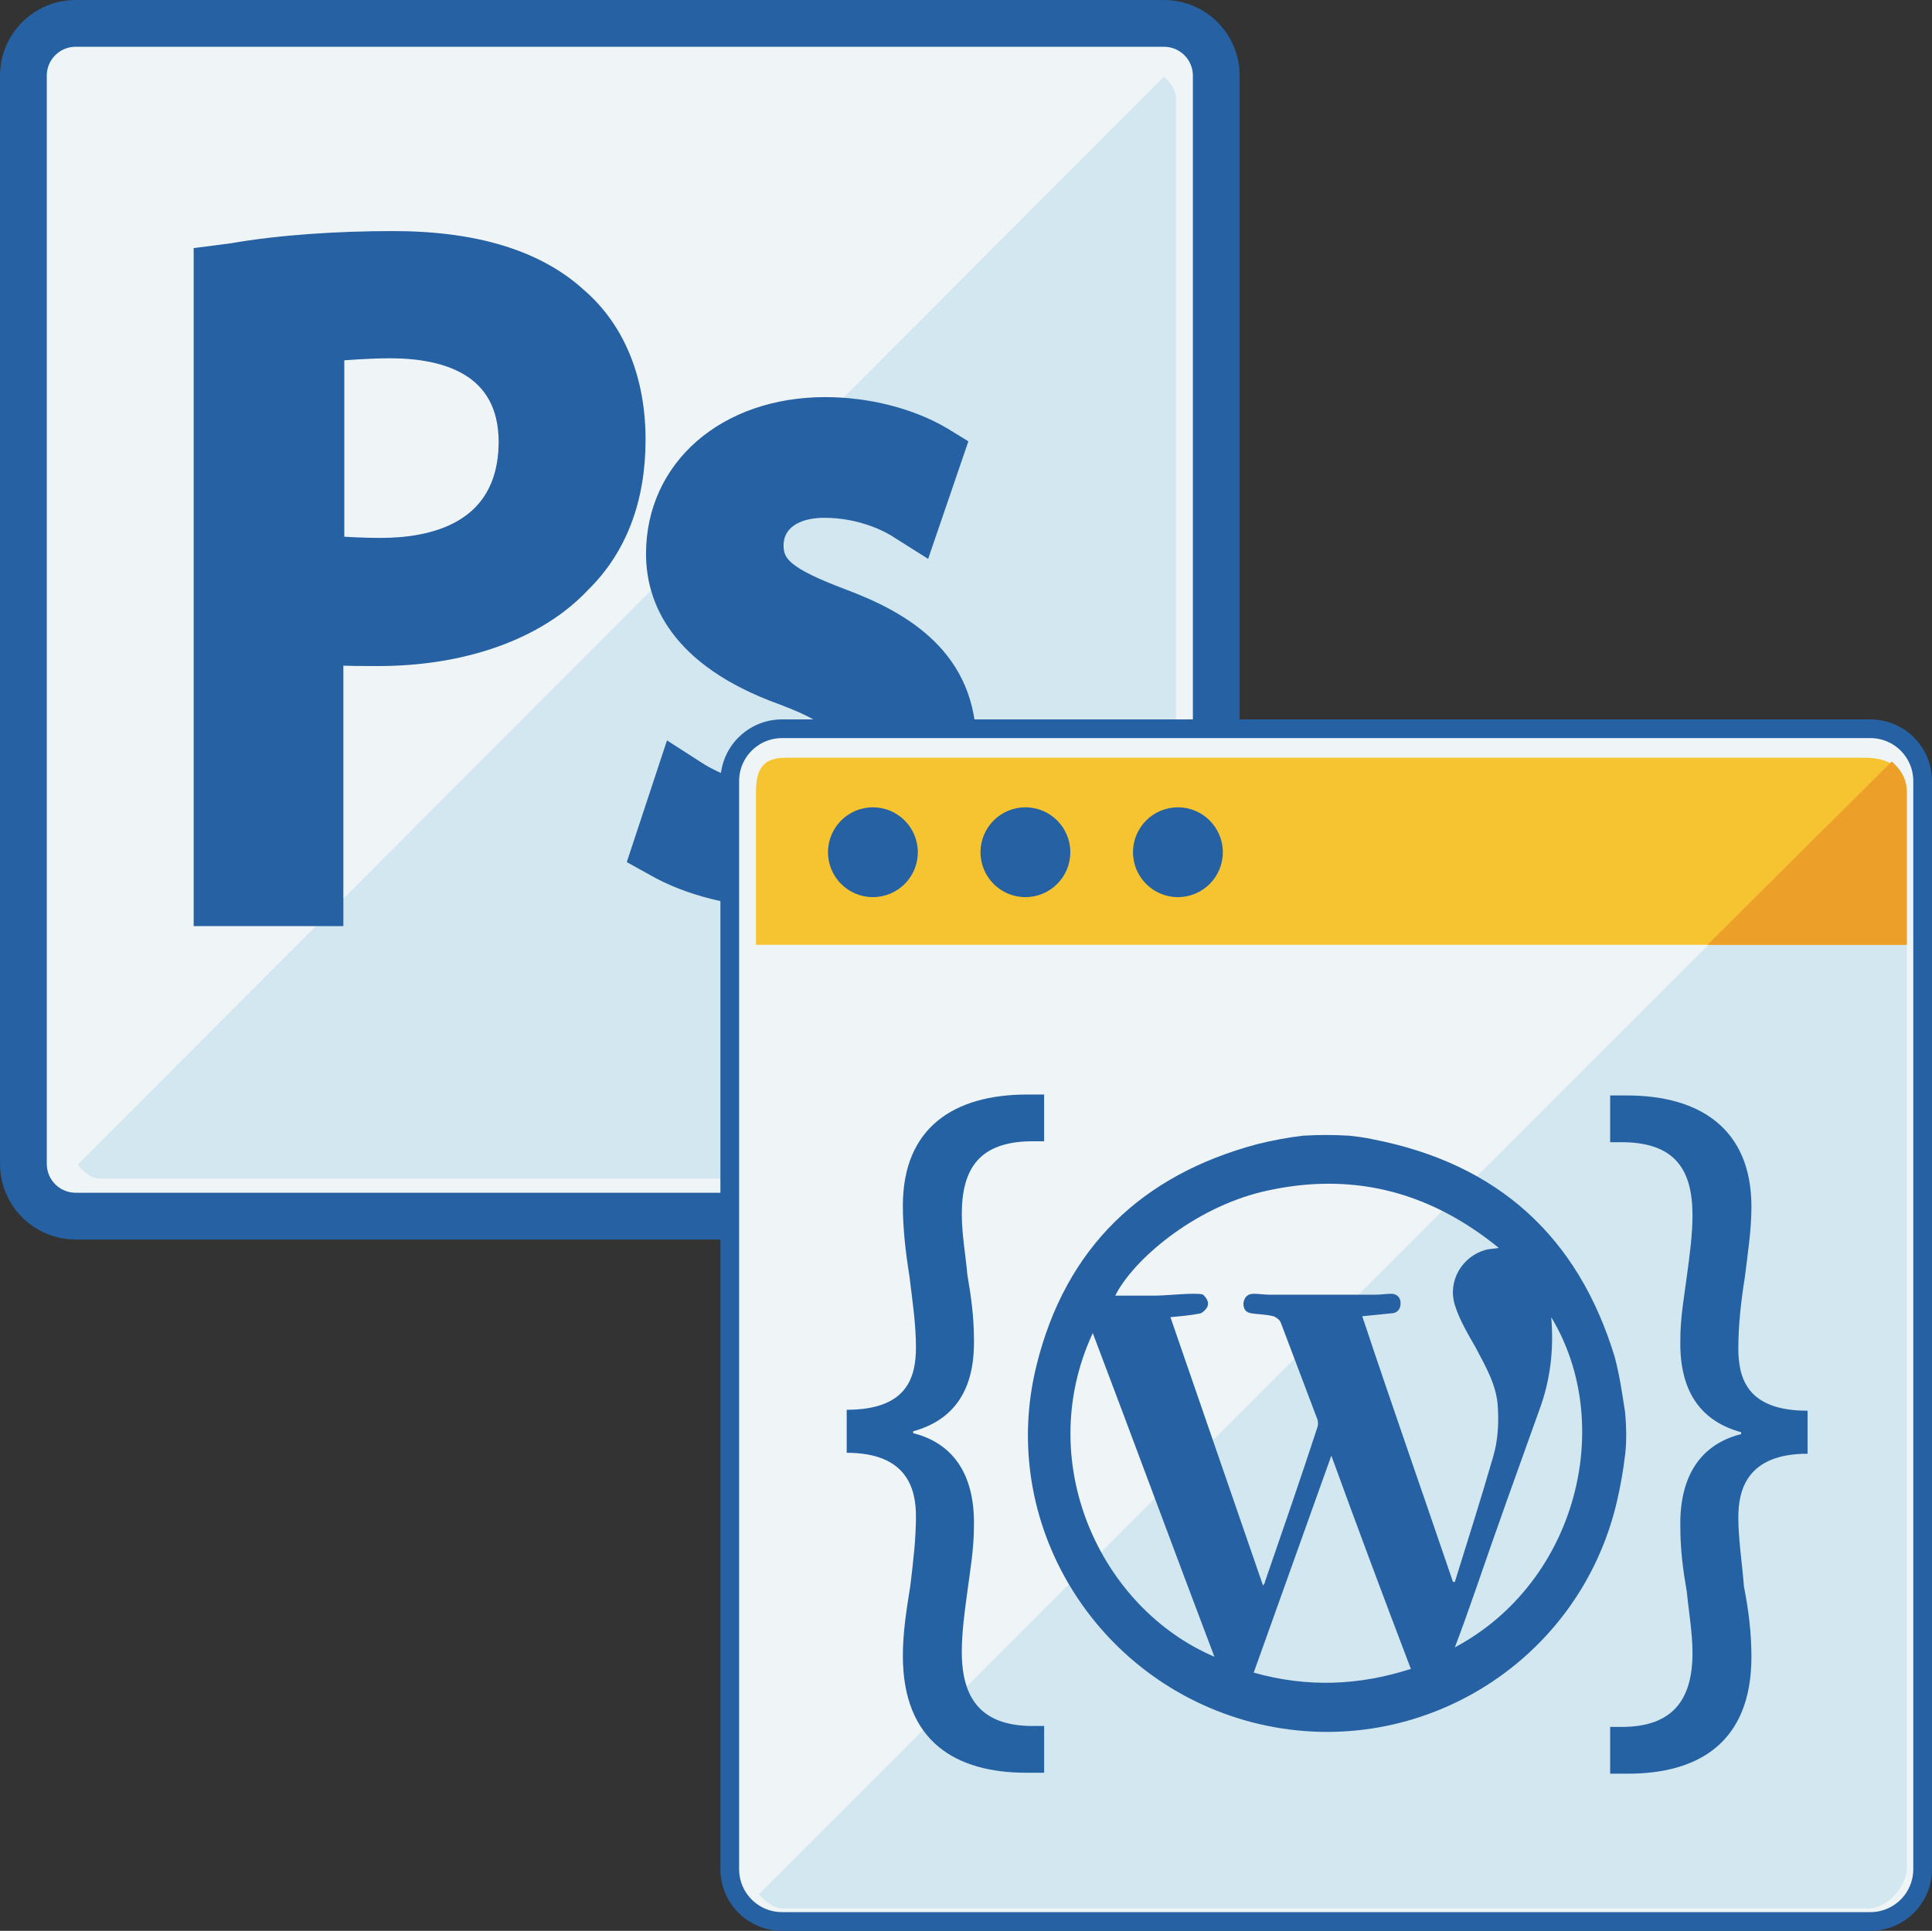 <svg xmlns="http://www.w3.org/2000/svg" xmlns:xlink="http://www.w3.org/1999/xlink" id="Layer_1" x="0px" y="0px" width="206.5px" height="206.4px" viewBox="0 0 206.5 206.4" style="enable-background:new 0 0 206.5 206.4;" xml:space="preserve"><rect x="0" y="0" width="206.5" height="206.4" fill="#333333" stroke="none"/><style type="text/css">	.st0{fill:#EFF5F7;stroke:#2561A3;stroke-width:5;stroke-miterlimit:10;}	.st1{fill:#D2E7EF;}	.st2{fill:#2561A3;stroke:#2561A3;stroke-width:2;stroke-miterlimit:10;}	.st3{fill:#2561A3;stroke:#2561A3;stroke-width:1.5;stroke-miterlimit:10;}	.st4{fill:#EFF5F7;stroke:#2561A3;stroke-width:2;stroke-miterlimit:10;}	.st5{fill:#EFF5F7;}	.st6{fill:#F6C430;}	.st7{fill:#2561A3;}	.st8{fill:#EDA029;}	.st9{fill:#2562A4;}</style><g id="XMLID_1_">	<path id="XMLID_47_" class="st0" d="M124.4,130H8.1c-3.1,0-5.6-2.5-5.6-5.6V8.1C2.5,5,5,2.5,8.1,2.5h116.3c3.1,0,5.6,2.5,5.6,5.6  v116.3C130,127.5,127.5,130,124.4,130z"></path>	<path id="XMLID_44_" class="st1" d="M124.4,8.2L8.3,124.5c0.6,0.7,1.4,1.5,2.4,1.5h111c1.9,0,4-2.3,4-4.2v-111  C125.8,9.7,125.1,8.8,124.4,8.2z"></path>	<g>		<path class="st2" d="M61.7,31.7c-4.4-4-11-6-19.7-6c-5.8,0-12.1,0.4-17.2,1.3l-3.1,0.4V98h14V70.1c1,0.1,3.4,0.1,4.7,0.1   c9.1,0,17-2.8,21.7-7.8C66,58.6,68,53.4,68,47C68,40.7,65.9,35.3,61.7,31.7z M40.7,58.5c-1.7,0-3.9-0.1-4.9-0.2V37.6   c1-0.1,3.7-0.3,5.9-0.3c5.7,0,12.6,1.7,12.6,10C54.2,57.1,45.8,58.5,40.7,58.5z"></path>		<path id="XMLID_46_" class="st3" d="M90.1,63.7C84,61.4,83,60.2,83,58.3c0-2.3,2-3.7,5.1-3.7c4,0,7,1.6,8,2.3l2.7,1.7l3.8-11.1   l-1.8-1.1c-3.4-2-8-3.2-12.6-3.2c-10.7,0-18.4,6.7-18.4,16c0,4.8,2.4,11.3,13.8,15.4c6.4,2.4,6.9,4.1,6.9,6.1c0,3.7-4,4.3-6.4,4.3   c-3.6,0-7.5-1.5-9.6-2.9l-2.8-1.8l-3.8,11.5l1.8,1c3.8,2.2,8.9,3.5,14.2,3.5c12,0,19.7-6.4,19.7-16.3   C103.8,70.2,96.5,66.1,90.1,63.7z"></path>	</g>	<path id="XMLID_45_" class="st4" d="M199.9,205.4H83.6c-3.1,0-5.6-2.5-5.6-5.6V83.5c0-3.1,2.5-5.6,5.6-5.6h116.3  c3.1,0,5.6,2.5,5.6,5.6v116.3C205.5,202.9,203,205.4,199.9,205.4z"></path>	<path id="XMLID_41_" class="st1" d="M202.2,81.4L81.1,202.5c0.7,0.7,1.5,1.5,2.6,1.5h116c2,0,4.1-2.3,4.1-4.3V84.3  C203.8,83.3,203,82,202.2,81.4z"></path>	<rect id="XMLID_25_" x="17.4" y="22.5" class="st5" width="0.5" height="0"></rect>	<path id="XMLID_40_" class="st6" d="M203.8,101V84.7c0-2.7-2.1-3.7-4.4-3.7H84c-2.3,0-3.2,1-3.2,3.7V101H203.8z"></path>	<g>		<circle id="XMLID_24_" class="st7" cx="109.6" cy="91.1" r="4.8"></circle>		<circle id="XMLID_23_" class="st7" cx="125.9" cy="91.1" r="4.8"></circle>		<circle id="XMLID_22_" class="st7" cx="93.3" cy="91.1" r="4.8"></circle>	</g>	<path id="XMLID_39_" class="st8" d="M202.2,81.4L182.5,101h21.3V84.7C203.8,83.2,203.1,82.2,202.2,81.4z"></path>	<g>		<path class="st7" d="M173.7,151c0.1,1.1,0.2,2.9,0,4.5c-0.2,1.7-0.5,3.4-0.9,5.1c-4.1,17.4-21.7,28-39,23.5   c-16.8-4.4-27.2-21.4-23-38.2c3.1-12.5,11.2-20.3,23.6-23.6c1.6-0.4,3.2-0.7,4.9-0.9c1.7-0.1,3.2-0.1,4.9,0   c0.9,0.1,1.7,0.2,2.6,0.4c13.3,2.6,21.9,10.4,25.8,23.3C173.1,147,173.4,149,173.7,151z M155.3,169.1c0.1,0,0.1,0,0.2,0   c1.4-4.5,2.8-8.9,4.1-13.4c0.5-1.7,0.6-3.5,0.5-5.2c-0.1-2.4-1.3-4.4-2.4-6.5c-0.8-1.4-1.7-2.9-2.2-4.5c-0.8-2.6,0.8-5.2,3.3-5.9   c0.4-0.1,0.8-0.1,1.4-0.2c-7.6-6.2-16-8.2-25.3-6c-7.4,1.8-13.8,7.3-15.7,11.1c1.3,0,2.6,0,4,0c1.5,0,2.9-0.2,4.4-0.2   c0.3,0,0.8,0,1,0.1c0.3,0.3,0.6,0.7,0.5,1.1c0,0.3-0.5,0.8-0.8,0.9c-1,0.2-2.1,0.3-3.2,0.4c3.3,9.6,6.6,19.1,9.9,28.7   c0.2-0.3,0.2-0.3,0.2-0.4c1.9-5.5,3.8-11,5.6-16.5c0.1-0.3,0.1-0.6,0-0.9c-1.3-3.4-2.6-6.9-3.9-10.3c-0.1-0.3-0.5-0.6-0.8-0.7   c-0.8-0.2-1.6-0.2-2.3-0.3c-0.7-0.1-0.9-0.5-0.9-1.1c0.1-0.6,0.4-1,1.1-1c0.6,0,1.1,0.1,1.7,0.1c3.8,0,7.5,0,11.3,0   c0.6,0,1.1-0.1,1.7-0.1c0.6,0,1,0.4,1,1c0,0.7-0.4,1.1-1.1,1.1c-1,0.1-1.9,0.2-3,0.3C148.8,150.3,152.1,159.7,155.3,169.1z    M134,178.8c5.7,1.6,11.2,1.4,16.8-0.4c-2.9-7.6-5.7-15.1-8.5-22.8C139.5,163.4,136.8,171,134,178.8z M116.8,142.5   c-6.4,13.8,0.8,29.4,13,34.6C125.4,165.5,121.2,154.1,116.8,142.5z M165.8,140.8c0.3,3.5-0.1,6.8-1.3,10   c-2.3,6.4-4.6,12.8-6.8,19.2c-0.7,2-1.4,4-2.2,6.1C168.6,169.1,172.7,152.2,165.8,140.8z"></path>	</g>	<g>		<path class="st9" d="M90.5,150.7c6.5,0,7.4-3.5,7.4-6.7c0-2.5-0.4-5.1-0.7-7.6c-0.4-2.5-0.7-5.1-0.7-7.5c0-8.4,5.5-11.9,13.3-11.9   h1.8v5h-1.5c-5.4,0.1-7.3,2.9-7.3,7.8c0,2.1,0.4,4.3,0.6,6.5c0.4,2.3,0.7,4.5,0.7,6.9c0.1,5.8-2.5,8.7-6.5,9.8v0.2   c4,1,6.6,4.1,6.5,9.9c0,2.5-0.4,4.7-0.7,7c-0.3,2.2-0.6,4.4-0.6,6.5c0,5.1,2.2,7.8,7.3,7.9h1.5v5h-1.9c-7.5,0-13.2-3.3-13.2-12.5   c0-2.5,0.4-5,0.8-7.5c0.3-2.5,0.6-5,0.6-7.4c0-2.9-0.9-6.8-7.4-6.8V150.7z"></path>	</g>	<g>		<path class="st9" d="M193.2,155.4c-6.5,0-7.4,3.9-7.4,6.8c0,2.4,0.4,4.8,0.6,7.4c0.5,2.5,0.8,5,0.8,7.5c0,9.2-5.7,12.5-13.2,12.5   h-1.9v-5h1.5c5.1-0.1,7.3-2.8,7.3-7.9c0-2.2-0.4-4.4-0.6-6.5c-0.4-2.3-0.7-4.5-0.7-7c-0.1-5.8,2.5-8.9,6.5-9.9v-0.2   c-4-1.1-6.6-4-6.5-9.8c0-2.5,0.4-4.6,0.7-6.9c0.3-2.2,0.6-4.4,0.6-6.5c0-4.9-1.9-7.7-7.3-7.8h-1.5v-5h1.8   c7.7,0,13.3,3.5,13.3,11.9c0,2.5-0.4,5-0.7,7.5c-0.4,2.5-0.7,5.1-0.7,7.6c0,3.2,0.9,6.7,7.4,6.7V155.4z"></path>	</g></g></svg>